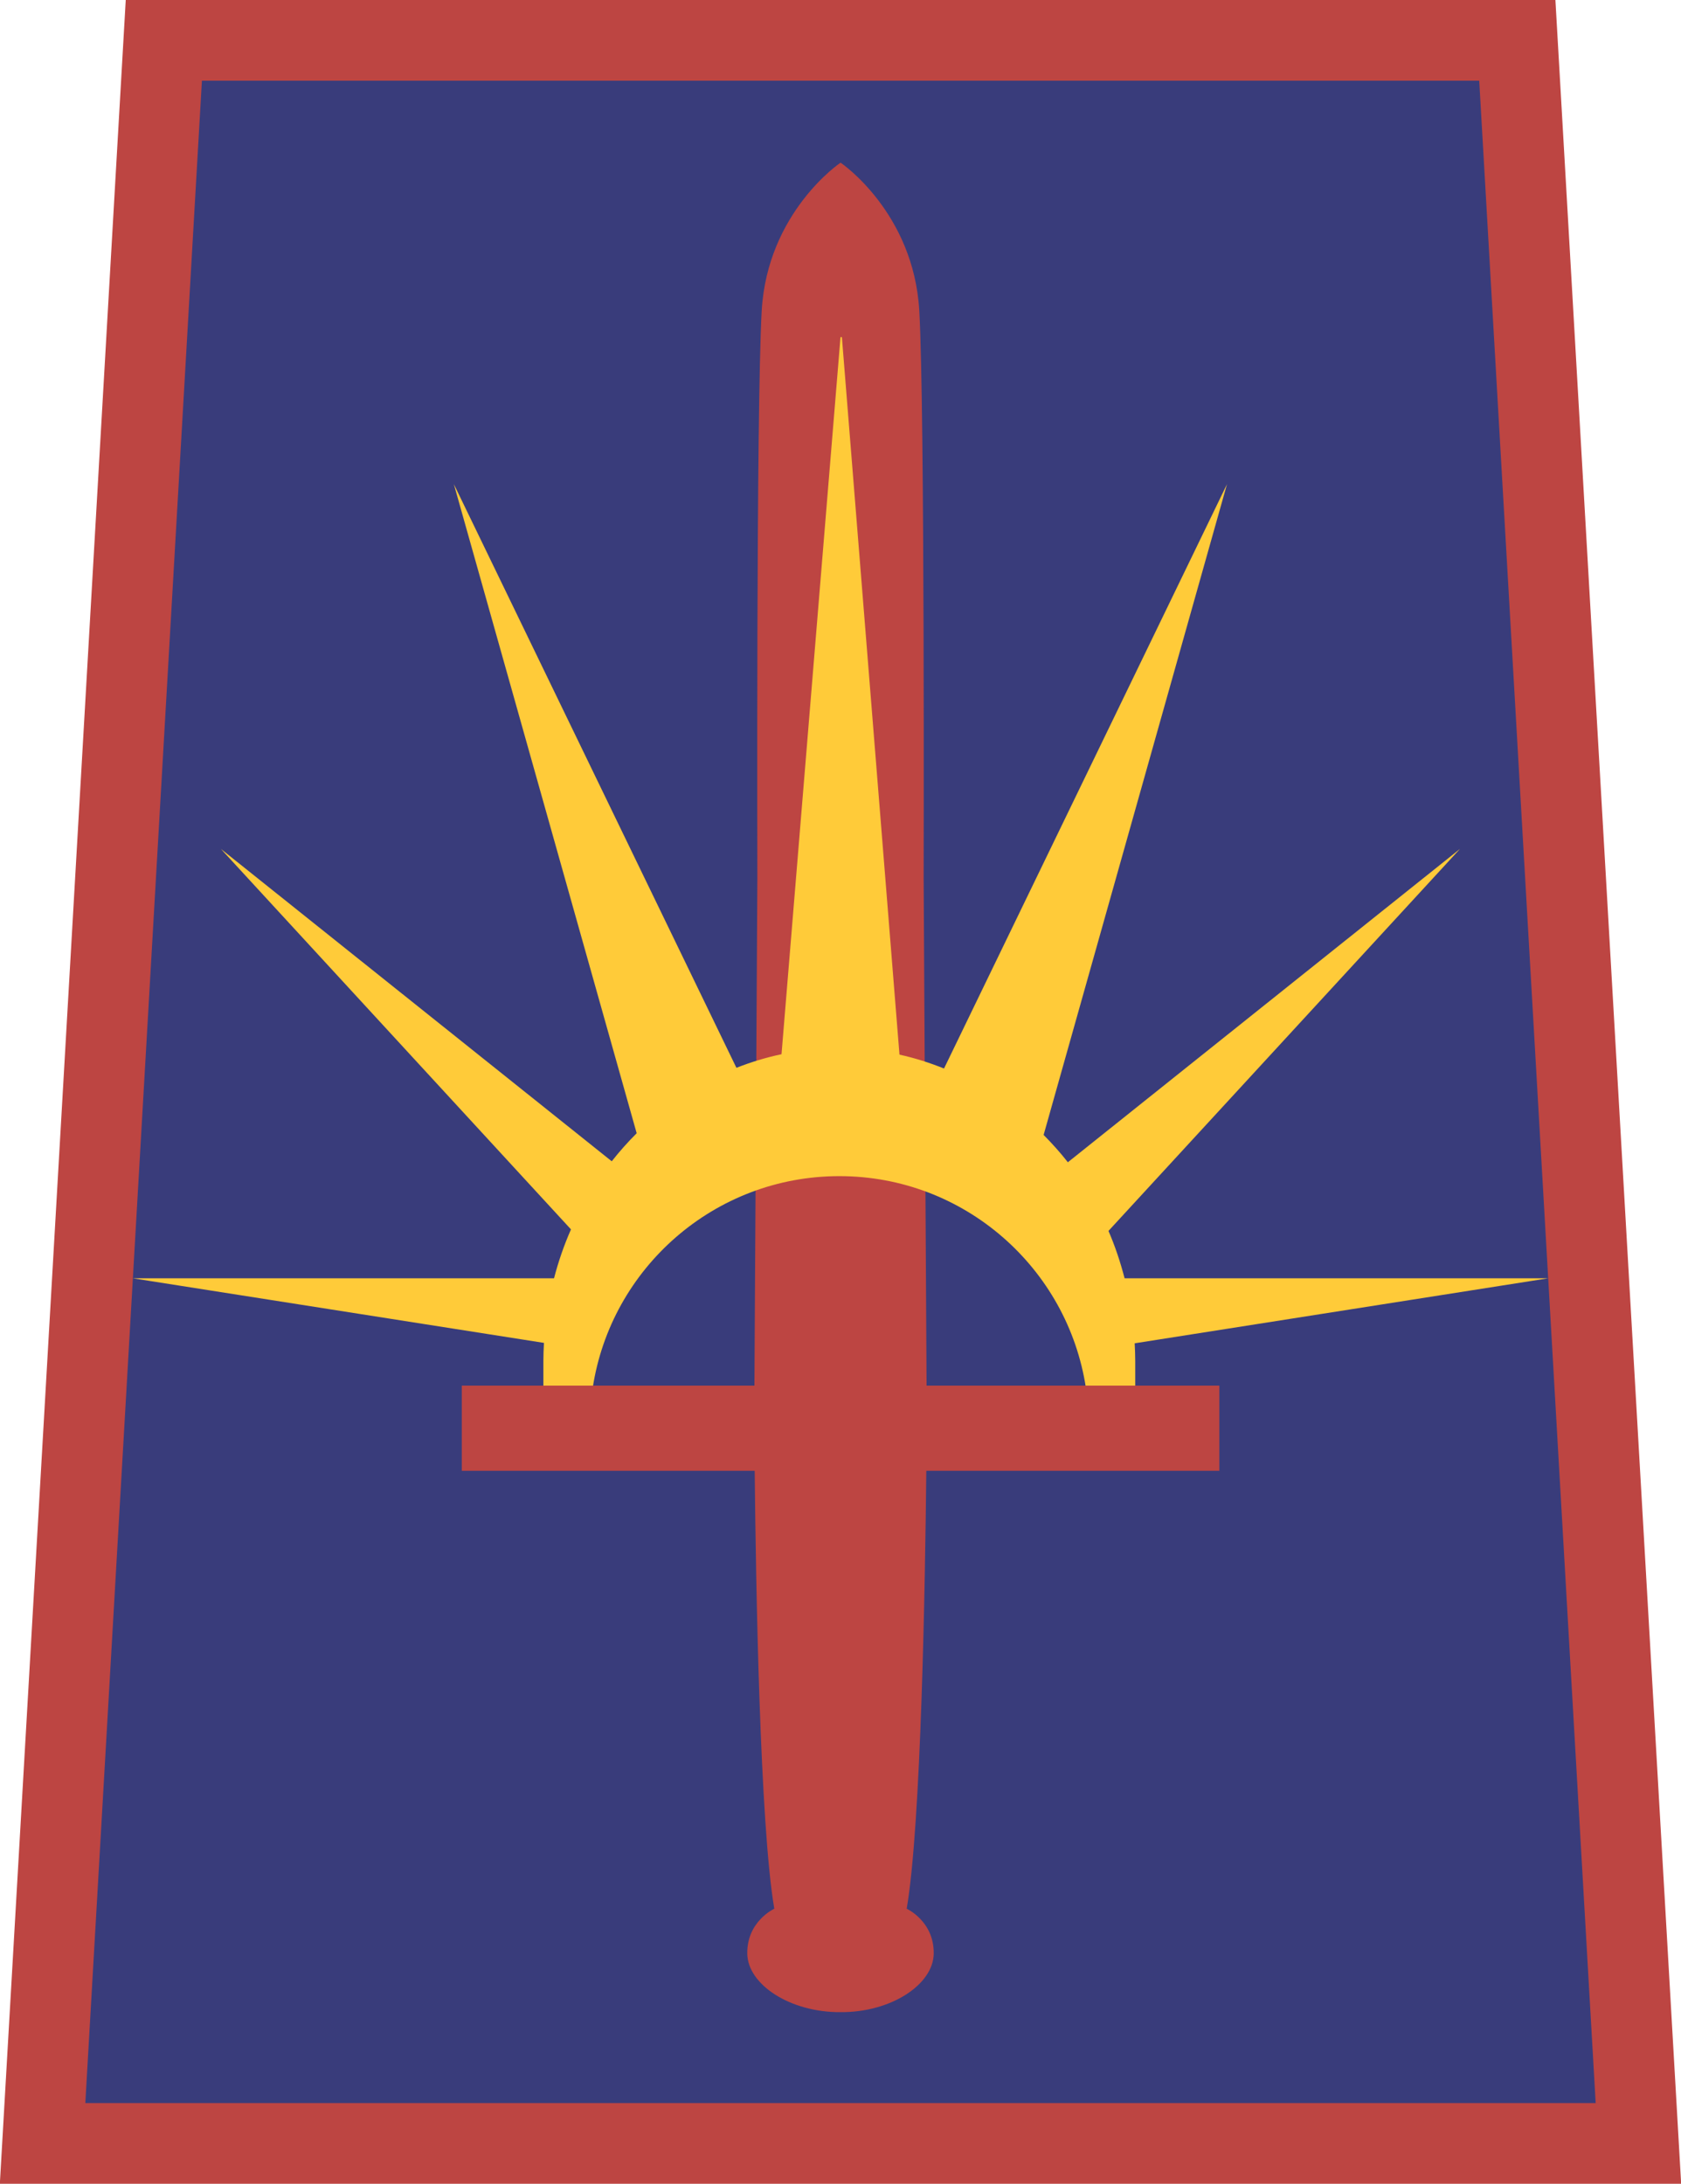 <?xml version="1.0" encoding="UTF-8" standalone="no"?>
<!DOCTYPE svg PUBLIC "-//W3C//DTD SVG 1.0//EN"
	"http://www.w3.org/TR/2001/REC-SVG-20010904/DTD/svg10.dtd">
<!-- Created with Inkscape (http://www.inkscape.org/) -->
<svg
   xmlns="http://www.w3.org/2000/svg"
   version="1.0"
   width="375"
   height="487">
  <path
     d="M 36.548,9 L 9.5,478 L 365.5,478 L 338.485,9 L 36.548,9 z"
     style="fill:#393c7b;stroke:#bd4542;stroke-width:18" />
  <path
     d="M 187.515,36.288 C 187.443,36.288 171.172,47.355 169.922,69.319 C 168.672,91.283 168.953,195.913 168.953,195.913 L 168.297,309.006 L 168.359,328.006 C 168.613,353.015 169.509,406.936 172.734,425.663 C 172.734,425.663 166.613,428.431 166.703,435.663 C 166.789,442.619 176.357,448.818 187.515,448.725 C 198.674,448.818 208.211,442.619 208.297,435.663 C 208.386,428.431 202.265,425.663 202.265,425.663 C 205.49,406.936 206.386,353.015 206.64,328.006 L 206.703,309.006 L 206.047,195.913 C 206.047,195.913 206.328,91.283 205.078,69.319 C 203.828,47.355 187.587,36.288 187.515,36.288 z"
     style="fill:#bd4542" />
  <path
     d="M 187.5,75.194 L 174.344,235.1 C 170.879,235.826 167.529,236.856 164.281,238.131 L 101.25,107.975 L 142.031,252.725 C 140.061,254.684 138.2,256.776 136.469,258.975 L 49.281,189.319 L 127.375,274.163 C 125.839,277.652 124.573,281.296 123.594,285.069 L 29.625,285.069 L 121.344,299.475 C 121.271,300.82 121.219,302.174 121.219,303.538 L 121.219,309.538 L 132.219,309.538 C 136.277,282.803 159.388,262.288 187.25,262.288 C 215.112,262.288 238.192,282.803 242.25,309.538 L 253.25,309.538 L 253.25,303.538 C 253.25,302.206 253.195,300.882 253.125,299.569 L 345.375,285.069 L 250.875,285.069 C 249.929,281.421 248.748,277.89 247.281,274.506 L 325.688,189.319 L 238.219,259.194 C 236.545,257.048 234.713,255.02 232.812,253.1 L 273.719,107.975 L 210.594,238.288 C 207.386,237.004 204.08,235.941 200.656,235.194 L 187.812,75.194 L 187.5,75.194 z"
     style="fill:#ffcb39" />
  <rect
     width="169"
     height="19"
     x="103.015"
     y="309.006"
     fill="#bd4542" />
</svg>
